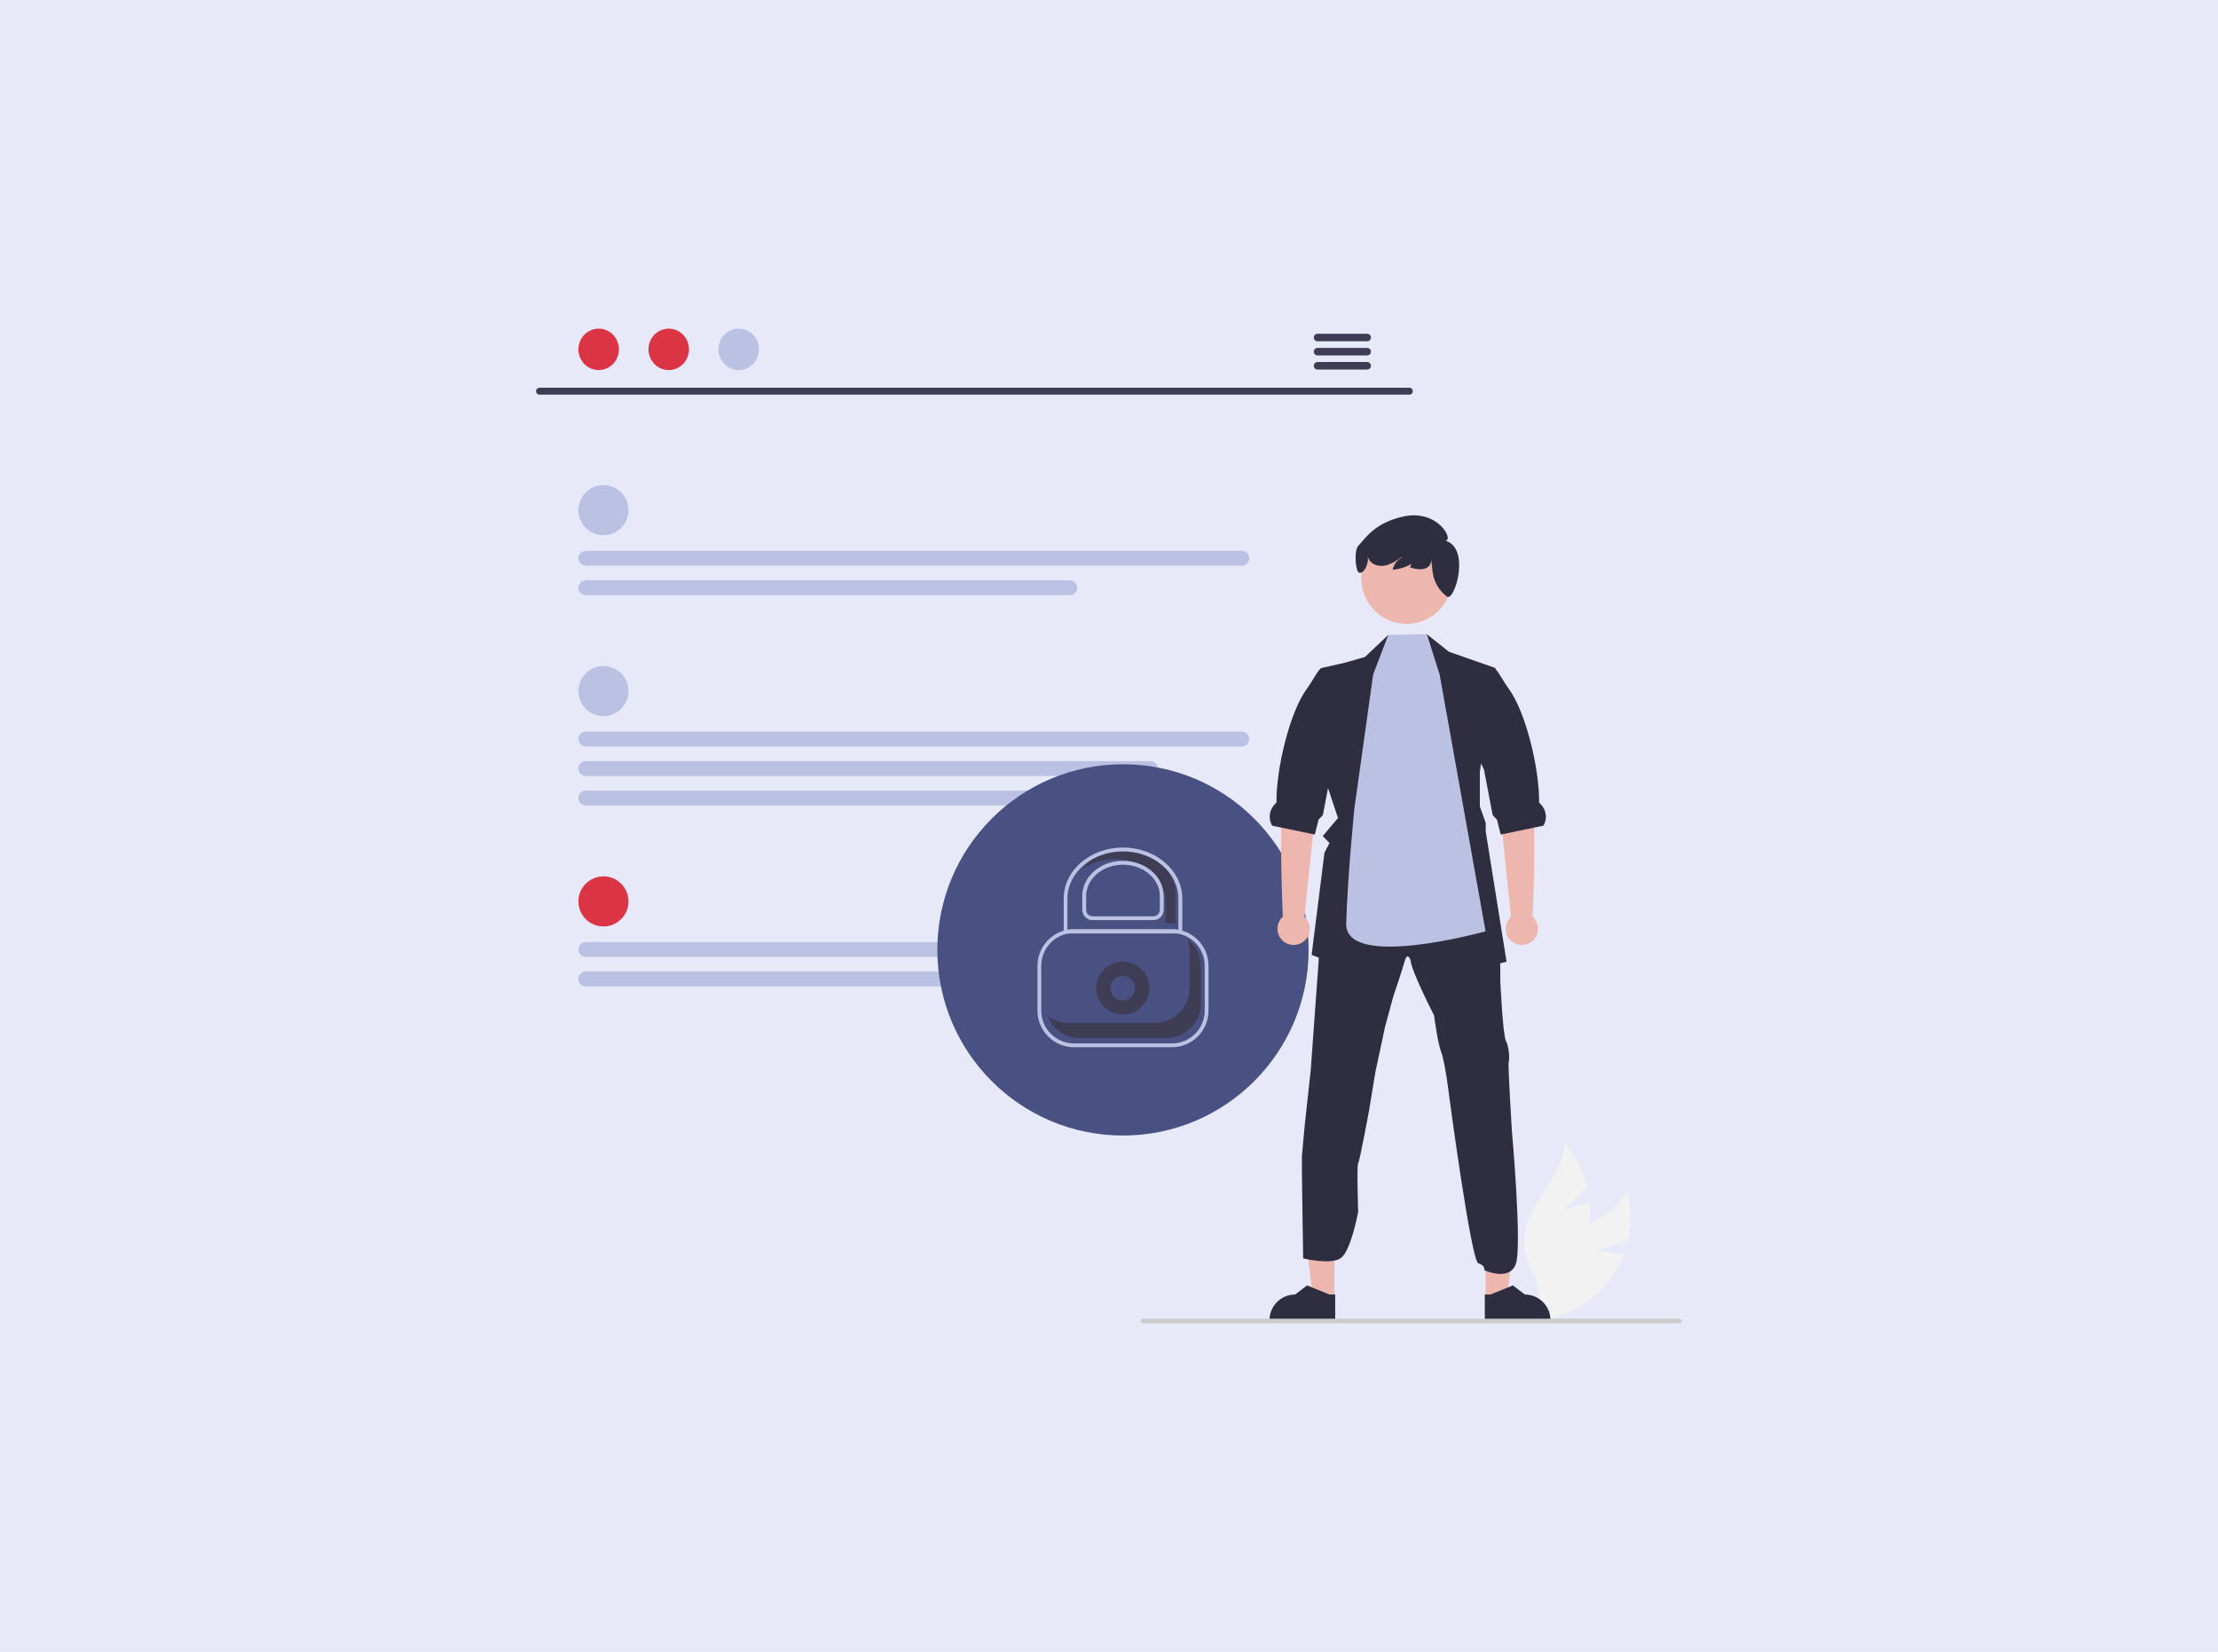 <?xml version="1.0" encoding="UTF-8"?>
<svg id="Layer_1" data-name="Layer 1" xmlns="http://www.w3.org/2000/svg" viewBox="0 0 333 248">
  <defs>
    <style>
      .cls-1 {
        fill: #f2f2f2;
      }

      .cls-1, .cls-2, .cls-3, .cls-4, .cls-5, .cls-6, .cls-7, .cls-8, .cls-9 {
        stroke-width: 0px;
      }

      .cls-2 {
        fill: #495182;
      }

      .cls-3 {
        fill: #2f2e41;
      }

      .cls-4 {
        fill: #3f3d56;
      }

      .cls-5 {
        fill: #ccc;
      }

      .cls-6 {
        fill: #db3545;
      }

      .cls-7 {
        fill: #bac1e2;
      }

      .cls-8 {
        fill: #edb7ae;
      }

      .cls-9 {
        fill: #e7e9f9;
      }
    </style>
  </defs>
  <rect class="cls-9" width="333" height="248"/>
  <g>
    <path class="cls-1" d="M239.77,187.73l4.63-1.47c.58-2.49.54-5.08-.11-7.55-1.86,4.14-7.32,5.15-10.44,8.46-1.95,2.1-2.84,4.98-2.41,7.81l-.97,3.31c4.61-.39,8.81-2.79,11.51-6.55.74-1.05,1.34-2.19,1.79-3.39-1.98-.2-3.99-.63-3.99-.63Z"/>
    <path class="cls-1" d="M234.81,181.61l3.49-3.38c-.59-2.48-1.78-4.79-3.47-6.7.18,4.54-4.26,7.88-5.57,12.22-.81,2.75-.32,5.72,1.32,8.07l.6,3.4c3.95-2.41,6.65-6.42,7.38-10.99.19-1.27.22-2.55.09-3.83-1.86.7-3.86,1.22-3.86,1.22Z"/>
    <path class="cls-4" d="M211.6,59.25H80.99c-.29,0-.51-.24-.51-.53,0-.28.23-.5.51-.51h130.61c.29,0,.51.24.51.53,0,.28-.23.5-.51.51Z"/>
    <ellipse class="cls-6" cx="89.88" cy="52.45" rx="3.04" ry="3.11"/>
    <ellipse class="cls-6" cx="100.4" cy="52.45" rx="3.04" ry="3.11"/>
    <ellipse class="cls-7" cx="110.91" cy="52.45" rx="3.04" ry="3.11"/>
    <path class="cls-4" d="M205.27,50.11h-7.47c-.31,0-.56.26-.55.58,0,.3.25.55.55.55h7.47c.31,0,.56-.26.55-.58,0-.3-.25-.55-.55-.55Z"/>
    <path class="cls-4" d="M205.27,52.23h-7.47c-.31,0-.56.26-.55.58,0,.3.25.55.55.55h7.47c.31,0,.56-.26.55-.58,0-.3-.25-.55-.55-.55Z"/>
    <path class="cls-4" d="M205.27,54.35h-7.47c-.31,0-.56.26-.55.58,0,.3.25.55.55.55h7.47c.31,0,.56-.26.55-.58,0-.3-.25-.55-.55-.55Z"/>
    <circle class="cls-7" cx="90.6" cy="76.59" r="3.76"/>
    <path class="cls-7" d="M186.43,84.93h-98.47c-.62,0-1.12-.5-1.12-1.12s.5-1.12,1.12-1.12h98.47c.62,0,1.12.5,1.12,1.12s-.5,1.12-1.12,1.12Z"/>
    <path class="cls-7" d="M160.6,89.36h-72.65c-.62,0-1.12-.5-1.12-1.12,0-.62.5-1.12,1.12-1.12h72.65c.62,0,1.12.5,1.12,1.12,0,.62-.5,1.12-1.12,1.12h0Z"/>
    <circle class="cls-6" cx="90.6" cy="135.33" r="3.76"/>
    <path class="cls-7" d="M186.43,143.67h-98.47c-.62,0-1.12-.5-1.12-1.12s.5-1.12,1.12-1.12h98.47c.65.04,1.16.56,1.18,1.21-.04.61-.56,1.07-1.17,1.03,0,0,0,0,0,0Z"/>
    <path class="cls-7" d="M160.6,148.09h-72.65c-.62,0-1.12-.5-1.12-1.12s.5-1.12,1.12-1.12h72.65c.62,0,1.12.5,1.12,1.12s-.5,1.12-1.12,1.12Z"/>
    <circle class="cls-7" cx="90.6" cy="103.75" r="3.76"/>
    <path class="cls-7" d="M186.43,112.08h-98.47c-.62,0-1.12-.5-1.12-1.12s.5-1.12,1.12-1.12h98.47c.62,0,1.12.5,1.12,1.12s-.5,1.12-1.12,1.12Z"/>
    <path class="cls-7" d="M172.72,116.51h-84.76c-.62,0-1.12-.5-1.12-1.12,0-.62.5-1.12,1.12-1.12h84.76c.62,0,1.12.5,1.12,1.12,0,.62-.5,1.12-1.12,1.12Z"/>
    <path class="cls-7" d="M166.97,120.94h-79.01c-.62,0-1.12-.5-1.12-1.12,0-.62.5-1.12,1.12-1.12h79.01c.62,0,1.12.5,1.12,1.12,0,.62-.5,1.12-1.12,1.12h0Z"/>
    <circle class="cls-2" cx="168.6" cy="142.61" r="27.87"/>
    <circle class="cls-4" cx="168.56" cy="148.35" r="3.98"/>
    <circle class="cls-2" cx="168.56" cy="148.35" r="1.84"/>
    <path class="cls-7" d="M175.95,157.22h-14.7c-3.03,0-5.49-2.46-5.49-5.49v-6.74c0-3.03,2.46-5.49,5.49-5.49h14.7c3.03,0,5.49,2.46,5.49,5.49v6.74c0,3.03-2.46,5.49-5.49,5.49ZM161.25,140.07c-2.71,0-4.91,2.2-4.92,4.92v6.74c0,2.71,2.2,4.91,4.92,4.92h14.7c2.71,0,4.91-2.2,4.92-4.92v-6.74c0-2.71-2.2-4.91-4.92-4.92h-14.7Z"/>
    <path class="cls-4" d="M160.38,153.56h13.05c2.85,0,5.16-2.31,5.16-5.16h0v-5.64c0-.63-.12-1.25-.34-1.83,1.29.97,2.05,2.49,2.05,4.11v5.64c0,2.85-2.31,5.16-5.16,5.16h-13.05c-2.14,0-4.06-1.33-4.82-3.33.89.68,1.99,1.05,3.11,1.05Z"/>
    <polygon class="cls-8" points="200.34 194.97 197.14 194.97 195.61 182.6 200.35 182.6 200.34 194.97"/>
    <path class="cls-3" d="M200.46,198.32h-9.86v-.13c0-2.12,1.72-3.84,3.84-3.84h0l1.8-1.37,3.36,1.37h.86s0,3.96,0,3.96Z"/>
    <polygon class="cls-8" points="223.04 194.97 226.24 194.97 227.77 182.6 223.04 182.6 223.04 194.97"/>
    <path class="cls-3" d="M222.92,198.32h9.86v-.13c0-2.12-1.72-3.84-3.84-3.84h0l-1.8-1.37-3.36,1.37h-.86s0,3.96,0,3.96Z"/>
    <path class="cls-3" d="M195.47,173.51c.05-.71.42-4.61.42-4.61l.9-8.28,1.59-21.94.1-1.44,8.33-1.6,5.69-2.73,6.77,2.16,5.27,1.98s0,.85.05,1.87c.05,1.34.15,2.98.37,3.4.38.75.28,4.8.28,4.8,0,0,.37,8.23.85,9.13s.57,2.78.42,3.16.47,10.26.47,10.26c0,0,1.57,17.48.59,20.12s-4.72.91-4.72.91c0,0,.18-.7-.9-1.04s-4.38-25.12-4.38-25.12c0,0-.61-5.08-1.18-6.54s-1.08-5.55-1.08-5.55c0,0-3.48-6.77-3.53-8.28,0,0-.46-1.41-.89.14s-1.7,5.27-1.7,5.27l-1.24,4.56-1.46,6.82-.94,5.74s-1.41,7.62-1.64,7.95,0,7.29,0,7.29c0,0-1.09,5.93-2.63,6.96-1.54,1.04-5.63.02-5.63.02,0,0-.24-14.7-.19-15.41Z"/>
    <polygon class="cls-3" points="199.02 117.23 200.88 122.81 198.59 125.52 199.6 126.56 198.85 128.02 196.92 143.36 207.53 147.39 211.1 142.91 213.92 147.39 226.19 144.39 223.06 124.83 223.06 123.55 222.18 121.08 222.18 115.85 224.51 100.29 217.54 97.85 214.21 95.21 213.14 98.92 208.55 98.11 208.43 95.32 204.92 98.64 201.96 99.48 198.42 100.29 197.97 101.42 198.87 101.19 198.72 115.86 199.02 117.23"/>
    <path class="cls-8" d="M195.85,137.63l1.78-17.24.47-7.1-4.99-.9s.2,5.07-.46,7.94c-.64,2.83-.09,16.93-.05,17.3-1,.89-1.08,2.43-.19,3.43s2.43,1.08,3.43.19c1-.89,1.08-2.43.19-3.43-.06-.07-.12-.13-.19-.19h0Z"/>
    <path class="cls-3" d="M190.99,123.96l1.39.29,4.76.99.26.05.56-2.23.65-.69,1.24-6.5.07-.34,1.87-4.01,1.3-12.04-4.82.87s-.05.05-.07.08c-.69.78-1.19,1.88-1.99,2.97-2.63,3.57-4.64,12.26-4.56,17.02,0,.08-.08.16-.17.25-.92.85-1.12,2.23-.48,3.3Z"/>
    <path class="cls-8" d="M226.85,137.63l-1.78-17.24-.47-7.1,4.99-.9s-.2,5.07.46,7.94c.64,2.83.09,16.93.05,17.3,1,.89,1.08,2.43.19,3.43-.89,1-2.43,1.08-3.43.19-1-.89-1.08-2.43-.19-3.43.06-.07.12-.13.19-.19h0Z"/>
    <path class="cls-3" d="M231.72,123.96l-1.39.29-4.76.99-.26.05-.56-2.23-.65-.69-1.24-6.5-.07-.34-1.87-4.01.43-12.04,3.1.87s.05.05.07.08c.69.78,1.19,1.88,1.99,2.97,2.63,3.57,4.64,12.26,4.56,17.02,0,.08.08.16.17.25.92.85,1.12,2.23.48,3.3Z"/>
    <path class="cls-7" d="M206.16,101.26l2.27-5.94,5.79-.11,1.92,6.05,6.9,38.56s-21.14,5.89-20.93-1.19c.23-7.44,1.24-17.33,1.24-17.33l2.81-20.04Z"/>
    <circle class="cls-8" cx="211.19" cy="86.84" r="6.82"/>
    <path class="cls-3" d="M203.97,81.9c1.11-1.21,2.5-3.42,6.7-4.35,5.2-1.15,7.65,3.55,6.34,3.62,3.83,1.16,1.37,9.09.27,8.42,0,0-.02-.01-.03-.02-1.19-.88-1.97-2.21-2.16-3.68l-.21-1.88c-.03,1.53-1.59,1.73-3.18,1.17.19-.68.73-1.21,1.41-1.39-1.11,1.01-2.52,1.62-4.02,1.75.16-.77.64-1.44,1.33-1.83l-.06-.06c-.62.52-1.34.93-2.11,1.19-.88.25-1.93.12-2.53-.57-.16-.19-.28-.41-.36-.65.13,1.21-.68,2.59-1.31,2.35-.52-.1-.83-3.27-.09-4.08Z"/>
    <path class="cls-5" d="M252.52,198.32c0,.19-.15.34-.34.34h-80.59c-.19,0-.34-.15-.34-.34s.15-.34.34-.34h80.58c.19,0,.34.15.34.34h0Z"/>
    <path class="cls-4" d="M168.83,127.5c-2.73,0-5.12,1.23-6.48,3.09,1.45-1.06,3.2-1.62,4.99-1.6,4.22,0,7.66,2.96,7.66,6.59v3.02h1.48v-4.5c0-3.63-3.43-6.59-7.66-6.59Z"/>
    <path class="cls-7" d="M177.5,140.14h-17.8v-5.24c0-4.23,3.99-7.66,8.9-7.66s8.9,3.44,8.9,7.66v5.24ZM160.27,139.57h16.65v-4.66c0-3.91-3.73-7.09-8.33-7.09s-8.33,3.18-8.33,7.09v4.66Z"/>
    <path class="cls-7" d="M173.16,138.14h-9.12c-.85,0-1.55-.69-1.55-1.55v-2.08c0-2.91,2.74-5.27,6.11-5.27s6.11,2.36,6.11,5.27v2.08c0,.85-.69,1.55-1.55,1.55ZM168.6,129.82c-3.05,0-5.53,2.11-5.53,4.7v2.08c0,.54.44.97.97.97h9.12c.54,0,.97-.44.97-.97v-2.08c0-2.59-2.48-4.7-5.53-4.7h0Z"/>
  </g>
</svg>